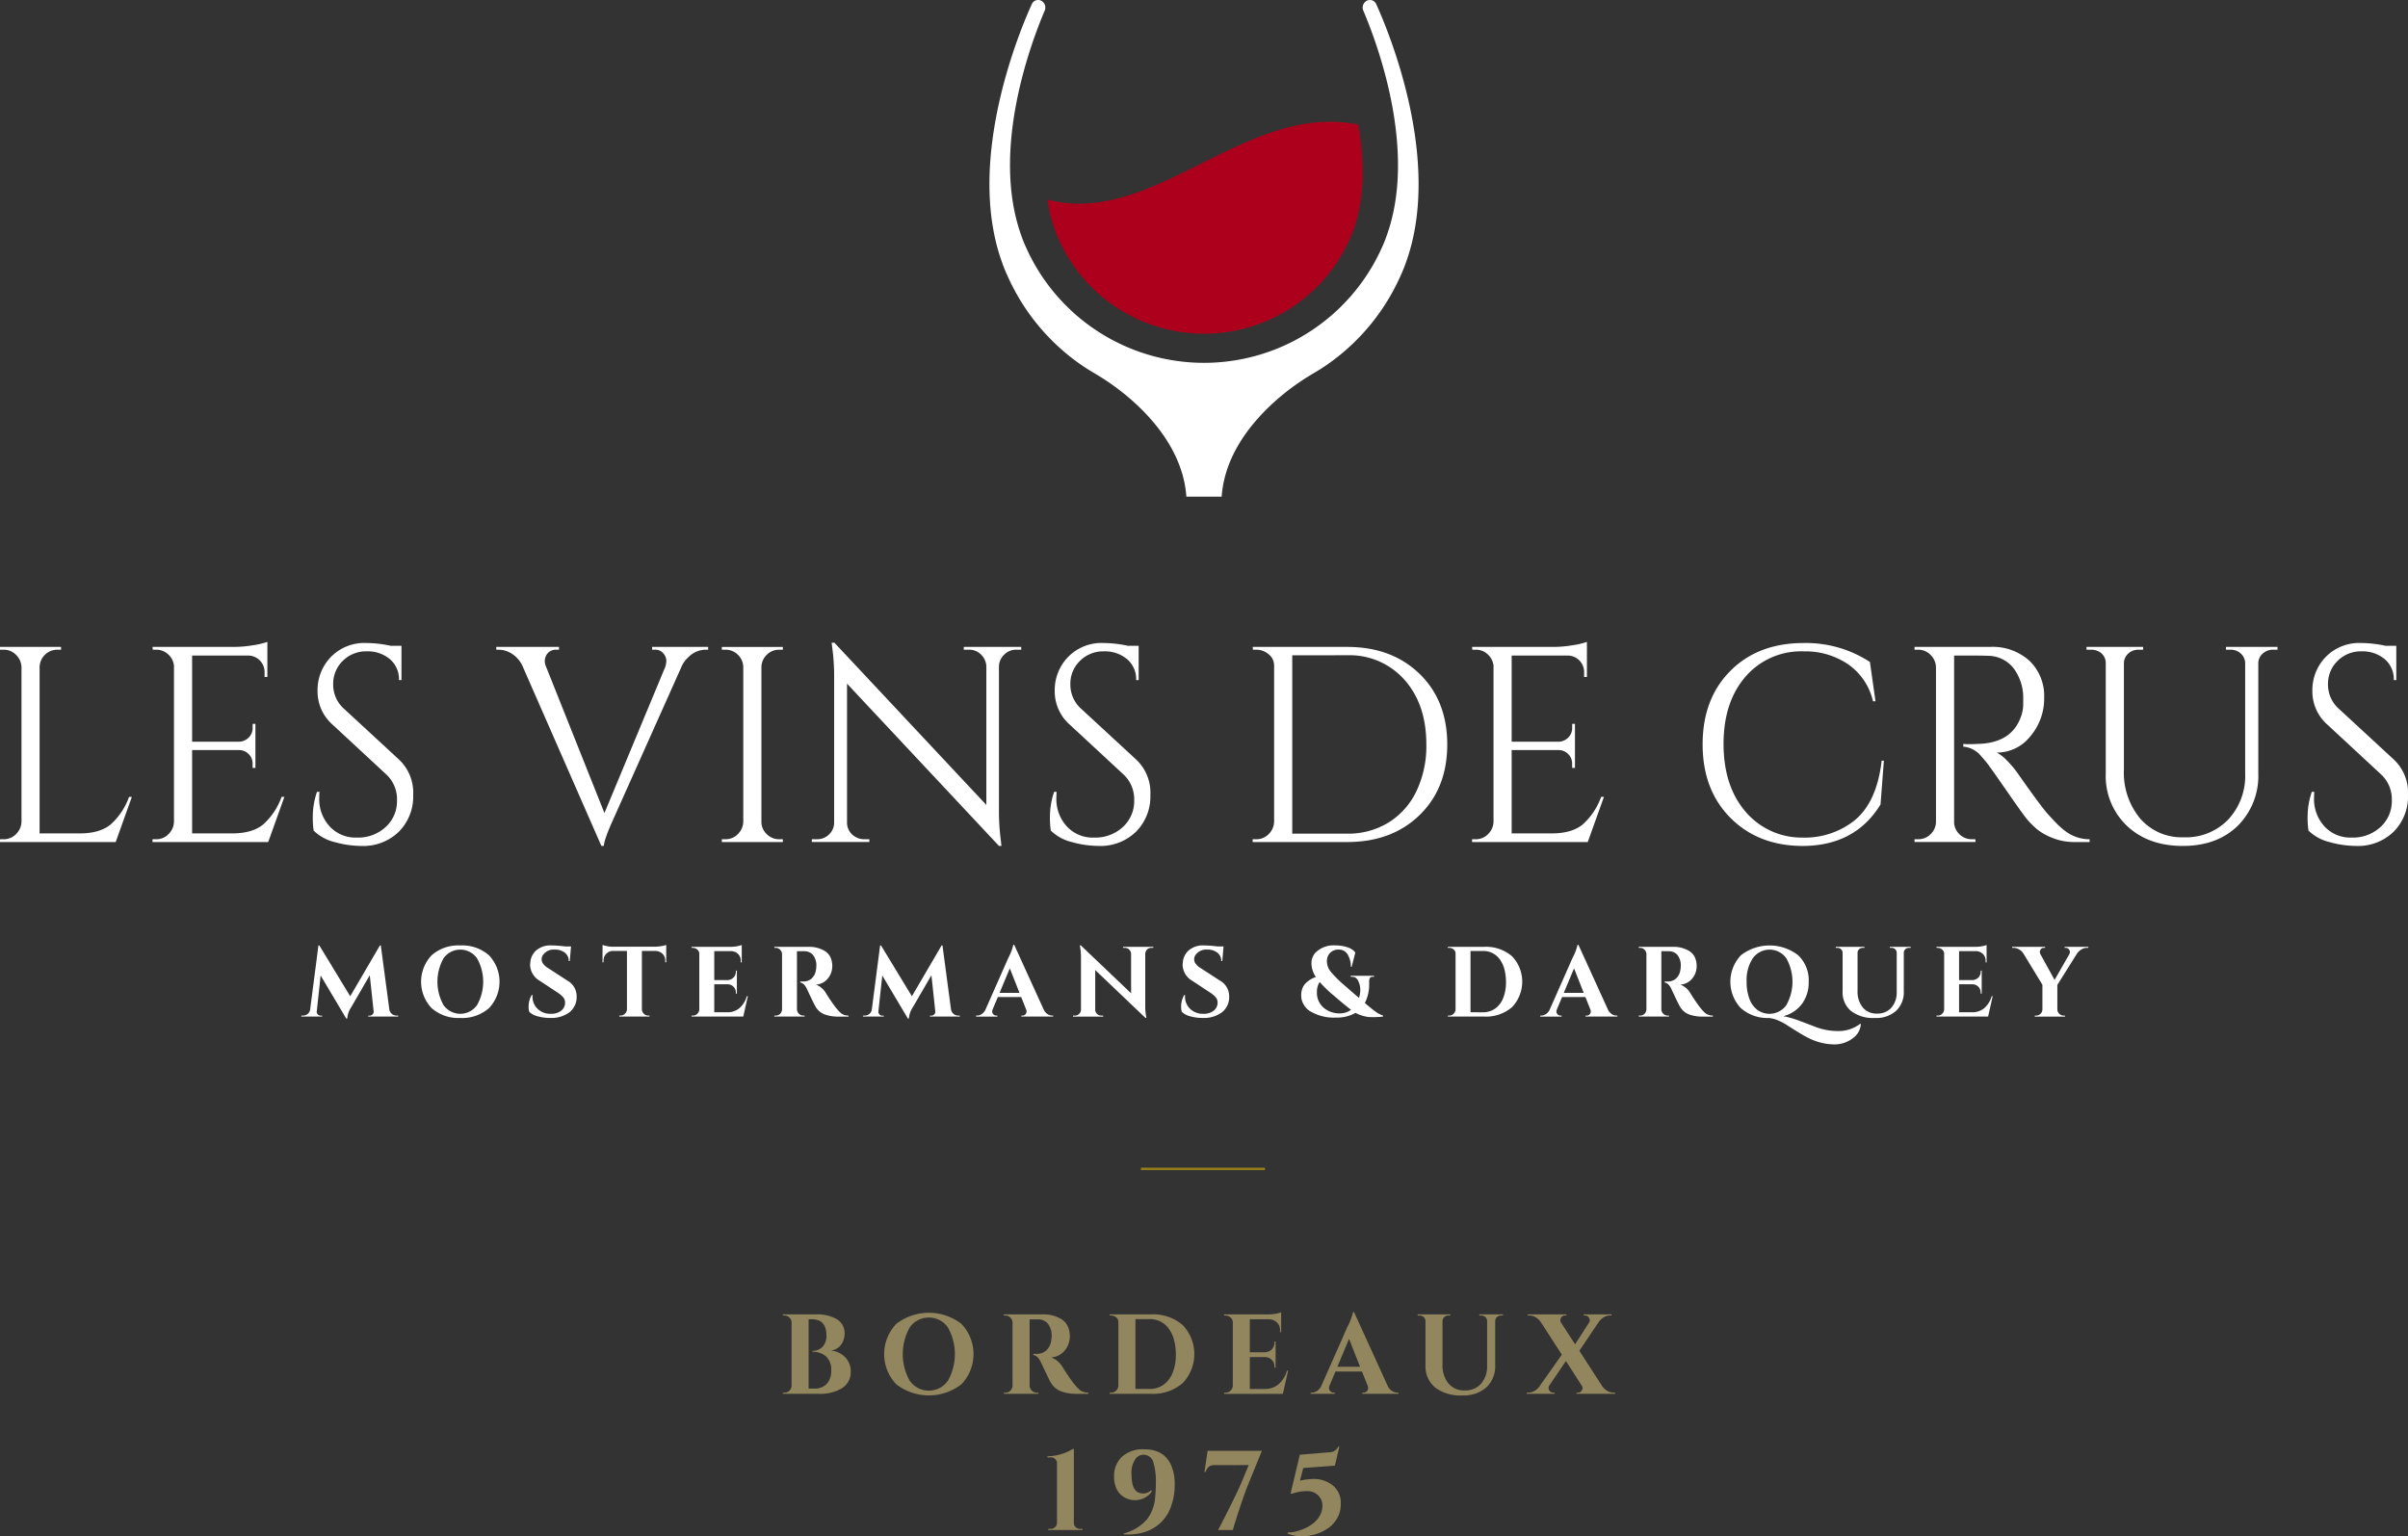 <svg xmlns="http://www.w3.org/2000/svg" width="481.825" height="307.438" viewBox="0 0 481.825 307.438">
  <rect x="0" y="0" width="481.825" height="307.438" fill="#333333" stroke="none"/>
  <g id="Group_28" data-name="Group 28" transform="translate(-45.459 -330.016)">
    <g id="Group_27" data-name="Group 27" transform="translate(45.459 458.48)">
      <path id="Path_46" data-name="Path 46" d="M.726,151.667a3.39,3.39,0,0,0,2.482-1.032A3.591,3.591,0,0,0,4.3,148.153V117.247a3.587,3.587,0,0,0-1.087-2.482,3.386,3.386,0,0,0-2.482-1.033H0v-.557H12.218v.557h-.725a3.55,3.55,0,0,0-3.57,3.515V150.5H15.9q4.127,0,6.3-1.842a13.628,13.628,0,0,0,3.626-5.467h.558l-3.235,9.037H0v-.557Z" transform="translate(0 -112.17)" fill="#fff"/>
      <path id="Path_47" data-name="Path 47" d="M27.4,151.793a3.388,3.388,0,0,0,2.482-1.032,3.6,3.6,0,0,0,1.088-2.483V117.038a3.582,3.582,0,0,0-1.171-2.259,3.427,3.427,0,0,0-2.4-.921h-.669l-.056-.557H43.02a23.356,23.356,0,0,0,3.766-.335,15.389,15.389,0,0,0,2.873-.669v7.029H49.1v-1a3.293,3.293,0,0,0-3.124-3.292H34.6v17.239h9.428a2.792,2.792,0,0,0,1.9-.837,2.648,2.648,0,0,0,.781-1.953v-.78h.557v8.814H46.7v-.837a2.639,2.639,0,0,0-.753-1.9,2.7,2.7,0,0,0-1.869-.836H34.6v16.68h7.978q4.127,0,6.3-1.842a13.6,13.6,0,0,0,3.626-5.467h.558l-3.235,9.038H26.675v-.557Z" transform="translate(3.841 -112.296)" fill="#fff"/>
      <path id="Path_48" data-name="Path 48" d="M54.881,150.035a17.333,17.333,0,0,1-.167-3.013,15,15,0,0,1,.837-4.741h.5c-.038.408-.055.818-.055,1.226a8.077,8.077,0,0,0,2.064,5.663,7.046,7.046,0,0,0,5.467,2.259,8.1,8.1,0,0,0,5.774-2.121,6.992,6.992,0,0,0,2.259-5.326,6.776,6.776,0,0,0-2.175-5.217l-10.712-9.93a8.866,8.866,0,0,1-3.012-6.751,9.539,9.539,0,0,1,2.649-6.777,9.371,9.371,0,0,1,7.169-2.818,23.878,23.878,0,0,1,4.8.557h2.175v6.863h-.5a5.246,5.246,0,0,0-1.813-4.185,6.887,6.887,0,0,0-4.658-1.562,6.525,6.525,0,0,0-4.769,1.9,6.383,6.383,0,0,0-1.925,4.742,6.464,6.464,0,0,0,2.231,4.909l10.991,10.153a9.081,9.081,0,0,1,2.788,7.03,9.989,9.989,0,0,1-2.844,7.335,10.2,10.2,0,0,1-7.588,2.874,19.853,19.853,0,0,1-5.217-.754,9.116,9.116,0,0,1-4.267-2.314" transform="translate(7.878 -112.268)" fill="#fff"/>
      <path id="Path_49" data-name="Path 49" d="M129.2,113.731h-.5a4.883,4.883,0,0,0-3.459,1.505,5.387,5.387,0,0,0-1.395,1.953L110.4,147.259q-2.064,4.518-2.064,5.746h-.5l-15.676-35.76a5.75,5.75,0,0,0-2.148-2.649,5.12,5.12,0,0,0-2.762-.865H86.8v-.558H99.353v.558h-.5a2.174,2.174,0,0,0-2.232,1.562,2.448,2.448,0,0,0-.111.781,3.014,3.014,0,0,0,.278,1.115l11.66,29.233,12.162-29.233a4.165,4.165,0,0,0,.224-1.311,2.339,2.339,0,0,0-.587-1.395,2.088,2.088,0,0,0-1.757-.753h-.5v-.558H129.2Z" transform="translate(12.498 -112.17)" fill="#fff"/>
      <path id="Path_50" data-name="Path 50" d="M126.978,151.667a3.39,3.39,0,0,0,2.482-1.032,3.591,3.591,0,0,0,1.087-2.482V117.191a3.492,3.492,0,0,0-1.087-2.455,3.437,3.437,0,0,0-2.482-1h-.726v-.557H138.47v.557h-.725a3.433,3.433,0,0,0-2.482,1,3.493,3.493,0,0,0-1.088,2.455v30.962a3.341,3.341,0,0,0,1.06,2.482,3.475,3.475,0,0,0,2.51,1.032h.725v.557H126.252v-.557Z" transform="translate(18.179 -112.17)" fill="#fff"/>
      <path id="Path_51" data-name="Path 51" d="M182.895,113.837a3.323,3.323,0,0,0-2.4.977,3.379,3.379,0,0,0-1.059,2.37v28.785a45.944,45.944,0,0,0,.39,6.137l.112,1h-.5l-30.4-32.469v27.783a3.236,3.236,0,0,0,1.73,2.9,3.309,3.309,0,0,0,1.674.447h1.06v.557H142v-.557h1.06a3.32,3.32,0,0,0,2.4-.977,3.241,3.241,0,0,0,1-2.426V119.415a42.588,42.588,0,0,0-.39-6.08l-.111-.892h.557l30.4,32.469V117.24a3.445,3.445,0,0,0-1.06-2.426,3.318,3.318,0,0,0-2.4-.977h-1.06v-.558H183.9v.558Z" transform="translate(20.446 -112.275)" fill="#fff"/>
      <path id="Path_52" data-name="Path 52" d="M183.815,150.035a17.332,17.332,0,0,1-.167-3.013,15,15,0,0,1,.837-4.741h.5c-.038.408-.055.818-.055,1.226A8.077,8.077,0,0,0,187,149.171a7.046,7.046,0,0,0,5.467,2.259,8.1,8.1,0,0,0,5.774-2.121,6.992,6.992,0,0,0,2.259-5.326,6.775,6.775,0,0,0-2.175-5.217l-10.712-9.93a8.865,8.865,0,0,1-3.012-6.751,9.538,9.538,0,0,1,2.649-6.777,9.371,9.371,0,0,1,7.169-2.818,23.878,23.878,0,0,1,4.8.557h2.175v6.863h-.5a5.246,5.246,0,0,0-1.813-4.185,6.887,6.887,0,0,0-4.658-1.562,6.525,6.525,0,0,0-4.769,1.9,6.383,6.383,0,0,0-1.925,4.742,6.463,6.463,0,0,0,2.231,4.909l10.991,10.153a9.081,9.081,0,0,1,2.788,7.03,9.989,9.989,0,0,1-2.844,7.335A10.2,10.2,0,0,1,193.3,153.1a19.853,19.853,0,0,1-5.217-.754,9.116,9.116,0,0,1-4.267-2.314" transform="translate(26.443 -112.268)" fill="#fff"/>
      <path id="Path_53" data-name="Path 53" d="M252.489,118.557q5.549,5.385,5.549,14.142t-5.549,14.142q-5.553,5.383-14.478,5.384H219.1v-.557h.725a3.383,3.383,0,0,0,2.482-1.033,3.589,3.589,0,0,0,1.088-2.482v-31.24a2.846,2.846,0,0,0-1.088-2.259,3.734,3.734,0,0,0-2.482-.921h-.669l-.056-.558H238.01q8.927,0,14.478,5.384m-25.467-3.71v35.7H238.01a15.4,15.4,0,0,0,8.286-2.231,14.916,14.916,0,0,0,5.578-6.277,21,21,0,0,0,1.98-9.344q0-8.034-4.379-12.942a14.636,14.636,0,0,0-11.465-4.91Z" transform="translate(31.547 -112.17)" fill="#fff"/>
      <path id="Path_54" data-name="Path 54" d="M258.2,151.793a3.386,3.386,0,0,0,2.482-1.032,3.592,3.592,0,0,0,1.088-2.483V117.038a3.58,3.58,0,0,0-1.17-2.259,3.432,3.432,0,0,0-2.4-.921h-.669l-.056-.557h16.345a23.346,23.346,0,0,0,3.766-.335,15.406,15.406,0,0,0,2.874-.669v7.029H279.9v-1a3.293,3.293,0,0,0-3.124-3.292H265.4v17.239h9.428a2.789,2.789,0,0,0,1.9-.837,2.644,2.644,0,0,0,.781-1.953v-.78h.557v8.814H277.5v-.837a2.639,2.639,0,0,0-.753-1.9,2.7,2.7,0,0,0-1.869-.836H265.4v16.68h7.978q4.127,0,6.3-1.842a13.6,13.6,0,0,0,3.626-5.467h.559l-3.236,9.038H257.477v-.557Z" transform="translate(37.073 -112.296)" fill="#fff"/>
      <path id="Path_55" data-name="Path 55" d="M303.358,147.47q-5.551-5.579-5.552-14.7t5.552-14.7q5.55-5.577,14.7-5.578a23.441,23.441,0,0,1,13.22,3.793l1.117,7.866h-.5a12.382,12.382,0,0,0-4.965-7.392,15.171,15.171,0,0,0-8.869-2.593,14.665,14.665,0,0,0-11.688,5.076q-4.381,5.078-4.379,13.445t4.323,13.473a14.708,14.708,0,0,0,11.409,5.271,15.994,15.994,0,0,0,10.432-3.4q4.52-3.681,5.467-11.993h.446l-.669,8.758q-5.078,8.312-15.676,8.312-8.815-.055-14.365-5.634" transform="translate(42.88 -112.268)" fill="#fff"/>
      <path id="Path_56" data-name="Path 56" d="M346.359,114.9h-3.57v33.249a3.38,3.38,0,0,0,1.032,2.482,3.448,3.448,0,0,0,2.538,1.033h.669l.056.557H334.867v-.557h.725a3.433,3.433,0,0,0,2.482-1,3.49,3.49,0,0,0,1.088-2.455V117.246a3.592,3.592,0,0,0-1.088-2.482,3.386,3.386,0,0,0-2.482-1.032h-.725v-.558H349.93a10.974,10.974,0,0,1,7.978,2.818,9.742,9.742,0,0,1,2.9,7.308,11.615,11.615,0,0,1-2.762,7.754,8.5,8.5,0,0,1-6.722,3.265,7.619,7.619,0,0,1,1.98,1.534,20.053,20.053,0,0,1,2.036,2.37q4.8,6.862,6.249,8.451t2.064,2.177a16.619,16.619,0,0,0,1.338,1.144,7.656,7.656,0,0,0,1.452.892,7.85,7.85,0,0,0,3.458.781v.557h-3.069a11.41,11.41,0,0,1-4.463-.865,11.251,11.251,0,0,1-3.1-1.785,20.017,20.017,0,0,1-1.785-1.786q-.753-.865-4.156-5.774t-3.962-5.607q-.558-.7-1.171-1.367a5.038,5.038,0,0,0-3.57-1.9v-.557a9.951,9.951,0,0,0,1.171.056q.726,0,1.785-.056,6.919-.168,8.7-5.8a7.3,7.3,0,0,0,.335-2.091v-1.256a9.819,9.819,0,0,0-1.953-6.025,6.521,6.521,0,0,0-4.965-2.454q-1.339-.055-3.347-.056" transform="translate(48.216 -112.17)" fill="#fff"/>
      <path id="Path_57" data-name="Path 57" d="M403.17,113.731h-.892a3,3,0,0,0-2.037.753,2.559,2.559,0,0,0-.92,1.869v22.092a14.048,14.048,0,0,1-4.129,10.544q-4.129,4.017-10.989,4.017t-11.131-3.989A13.721,13.721,0,0,1,368.8,138.5V116.52a2.6,2.6,0,0,0-1.451-2.455,3.332,3.332,0,0,0-1.505-.334h-.892v-.558H376.28v.558h-.892a2.971,2.971,0,0,0-2.065.753,2.656,2.656,0,0,0-.892,1.925v21.31a14.389,14.389,0,0,0,3.263,9.818,11.01,11.01,0,0,0,8.731,3.739,11.738,11.738,0,0,0,8.87-3.543,12.843,12.843,0,0,0,3.4-9.288V116.409a2.656,2.656,0,0,0-.892-1.925,2.974,2.974,0,0,0-2.064-.753h-.892v-.558h10.32Z" transform="translate(52.549 -112.17)" fill="#fff"/>
      <path id="Path_58" data-name="Path 58" d="M403.793,150.035a17.334,17.334,0,0,1-.167-3.013,15.033,15.033,0,0,1,.836-4.741h.5c-.038.408-.055.818-.055,1.226a8.076,8.076,0,0,0,2.063,5.663,7.05,7.05,0,0,0,5.468,2.259,8.092,8.092,0,0,0,5.773-2.121,6.989,6.989,0,0,0,2.26-5.326,6.773,6.773,0,0,0-2.176-5.217l-10.711-9.93a8.866,8.866,0,0,1-3.012-6.751,9.539,9.539,0,0,1,2.649-6.777,9.369,9.369,0,0,1,7.169-2.818,23.868,23.868,0,0,1,4.8.557h2.176v6.863h-.5a5.243,5.243,0,0,0-1.813-4.185,6.882,6.882,0,0,0-4.657-1.562,6.529,6.529,0,0,0-4.77,1.9A6.387,6.387,0,0,0,407.7,120.8a6.464,6.464,0,0,0,2.231,4.909l10.99,10.153a9.079,9.079,0,0,1,2.789,7.03,9.985,9.985,0,0,1-2.845,7.335,10.2,10.2,0,0,1-7.587,2.874,19.853,19.853,0,0,1-5.217-.754,9.11,9.11,0,0,1-4.267-2.314" transform="translate(58.117 -112.268)" fill="#fff"/>
    </g>
    <g id="Group_25" data-name="Group 25" transform="translate(105.746 519.11)">
      <path id="Path_59" data-name="Path 59" d="M71.761,179.438h.318v.2H66.1v-.18h.3a.82.82,0,0,0,.578-.28.691.691,0,0,0,.2-.577l-.778-7.239-3.749,6.461a4.617,4.617,0,0,0-.757,2.212h-.2l-5.124-8.614-.778,7.18a.719.719,0,0,0,.2.587.746.746,0,0,0,.578.27h.3v.18H52.7v-.2h.318a1.468,1.468,0,0,0,.968-.34,1.393,1.393,0,0,0,.488-.917L56.129,165.4h.178l6.182,10.169L68.431,165.4h.18l1.7,12.781a1.465,1.465,0,0,0,.508.917,1.437,1.437,0,0,0,.947.34" transform="translate(-52.699 -165.28)" fill="#fff"/>
      <path id="Path_60" data-name="Path 60" d="M75.773,167.353A8.12,8.12,0,0,1,81.5,165.4a8.123,8.123,0,0,1,5.722,1.954,7.687,7.687,0,0,1,0,10.608,8.123,8.123,0,0,1-5.722,1.954,8.12,8.12,0,0,1-5.723-1.954,7.684,7.684,0,0,1,0-10.608m2.373,10a4.106,4.106,0,0,0,6.69,0,9.533,9.533,0,0,0,0-9.391,4.105,4.105,0,0,0-6.69,0,9.6,9.6,0,0,0,0,9.391" transform="translate(-49.682 -165.28)" fill="#fff"/>
      <path id="Path_61" data-name="Path 61" d="M92.457,177.782a4.638,4.638,0,0,1,.618-2.453h.18a2.722,2.722,0,0,0-.019.319,3.355,3.355,0,0,0,.986,2.4,3.568,3.568,0,0,0,2.7,1.027,3.112,3.112,0,0,0,2.084-.638,2.034,2.034,0,0,0,.747-1.615,1.614,1.614,0,0,0-.368-1.036,5.326,5.326,0,0,0-1.227-1.017l-3.469-2.294a3.772,3.772,0,0,1-1.934-3.189,1.959,1.959,0,0,1,.04-.4,3.558,3.558,0,0,1,1.226-2.533,4.369,4.369,0,0,1,2.961-.958,22.6,22.6,0,0,1,2.712.2h1.256l-.26,2.93h-.2a2.046,2.046,0,0,0-.768-1.665,3.131,3.131,0,0,0-2.044-.628,2.6,2.6,0,0,0-2.253.958,1.487,1.487,0,0,0-.359.917,1.577,1.577,0,0,0,.178.778A3.511,3.511,0,0,0,96.464,170l3.808,2.472a3.546,3.546,0,0,1,1.795,3.072,3.867,3.867,0,0,1-1.445,3.24,6.074,6.074,0,0,1-3.839,1.127,8.981,8.981,0,0,1-2.5-.329A3.735,3.735,0,0,1,92.6,178.7a2.65,2.65,0,0,1-.14-.917" transform="translate(-46.974 -165.28)" fill="#fff"/>
      <path id="Path_62" data-name="Path 62" d="M113.265,166.509v11.7a1.25,1.25,0,0,0,.389.877,1.228,1.228,0,0,0,.888.36h.239l.021.2H108.74v-.2H109a1.2,1.2,0,0,0,.866-.36,1.312,1.312,0,0,0,.41-.857V166.509h-2.693a1.915,1.915,0,0,0-1.993,2.033v.24h-.2v-3.47a6.612,6.612,0,0,0,2.353.359h8.035a8.309,8.309,0,0,0,1.346-.12,4.957,4.957,0,0,0,1.007-.239v3.47h-.2v-.24a1.841,1.841,0,0,0-.937-1.754,2.193,2.193,0,0,0-1.057-.279Z" transform="translate(-45.112 -165.293)" fill="#fff"/>
      <path id="Path_63" data-name="Path 63" d="M121.231,179.448a1.205,1.205,0,0,0,.888-.37,1.284,1.284,0,0,0,.389-.888V167.084a1.111,1.111,0,0,0-.3-.757,1.45,1.45,0,0,0-.977-.438h-.26v-.2h7.637a7.259,7.259,0,0,0,1.615-.15,6.723,6.723,0,0,0,.778-.209v3.489l-.2-.021v-.219a1.85,1.85,0,0,0-.918-1.755,2.137,2.137,0,0,0-1.036-.278H125.5v5.8h2.632a1.7,1.7,0,0,0,1.217-.508,1.66,1.66,0,0,0,.478-1.206v-.18h.2v4.606h-.2v-.16a1.652,1.652,0,0,0-1.655-1.715H125.5v5.6h2.613a3.64,3.64,0,0,0,2.442-.839,4.941,4.941,0,0,0,1.465-2.373h.2l-.916,4.068h-10.33v-.2Z" transform="translate(-42.869 -165.29)" fill="#fff"/>
      <path id="Path_64" data-name="Path 64" d="M140.882,166.52h-.917v11.625a1.284,1.284,0,0,0,.389.888,1.211,1.211,0,0,0,.887.37h.26v.2h-6.062v-.2h.26a1.213,1.213,0,0,0,1.1-.619,1.4,1.4,0,0,0,.18-.618V167.1a1.287,1.287,0,0,0-.389-.888,1.215,1.215,0,0,0-.888-.368h-.26v-.2h6.84a6.044,6.044,0,0,1,3.271.839,3,3,0,0,1,1.076,1.166,4.154,4.154,0,0,1,.4,1.954,3.83,3.83,0,0,1-.836,2.323,3.3,3.3,0,0,1-2.433,1.277,3.943,3.943,0,0,1,2.034,1.754q2.154,3.451,3.191,4.108a2.566,2.566,0,0,0,1.3.34v.2H148.32a7.8,7.8,0,0,1-2.883-.46,3.565,3.565,0,0,1-1.8-1.614q-.377-.659-1.654-3.409-.559-1.217-1.357-1.336v-.2h.618a2.489,2.489,0,0,0,1.586-.539,2.817,2.817,0,0,0,.928-1.754,3.7,3.7,0,0,0,.08-.658,3.478,3.478,0,0,0-.658-2.364,2.248,2.248,0,0,0-1.7-.748Z" transform="translate(-40.786 -165.245)" fill="#fff"/>
      <path id="Path_65" data-name="Path 65" d="M170,179.438h.318v.2h-5.981v-.18h.3a.82.82,0,0,0,.578-.28.691.691,0,0,0,.2-.577l-.778-7.239-3.749,6.461a4.616,4.616,0,0,0-.757,2.212h-.2l-5.124-8.614-.778,7.18a.719.719,0,0,0,.2.587.746.746,0,0,0,.578.27h.3v.18h-4.166v-.2h.318a1.467,1.467,0,0,0,.968-.34,1.393,1.393,0,0,0,.489-.917l1.655-12.781h.178l6.182,10.169,5.942-10.169h.18l1.7,12.781a1.464,1.464,0,0,0,.508.917,1.437,1.437,0,0,0,.947.34" transform="translate(-38.554 -165.28)" fill="#fff"/>
      <path id="Path_66" data-name="Path 66" d="M185.971,179.453h.18v.2h-6.362v-.2h.181a.77.77,0,0,0,.648-.27.845.845,0,0,0,.209-.509,1.241,1.241,0,0,0-.1-.478l-.977-2.453h-4.666l-1.036,2.453a1.344,1.344,0,0,0-.1.488.813.813,0,0,0,.219.5.8.8,0,0,0,.659.27h.159v.2h-4.267v-.2h.18a1.75,1.75,0,0,0,.917-.28,2.125,2.125,0,0,0,.757-.837l4.606-10.429a10.579,10.579,0,0,0,1-2.612h.18l5.921,13a2.181,2.181,0,0,0,.758.868,1.741,1.741,0,0,0,.937.289m-10.548-4.547h3.987L177.477,170Z" transform="translate(-35.706 -165.295)" fill="#fff"/>
      <path id="Path_67" data-name="Path 67" d="M203.369,165.881a1.161,1.161,0,0,0-1.057.6,1.274,1.274,0,0,0-.178.6v10.289a12.035,12.035,0,0,0,.178,2.254l.061.3h-.18l-10.069-9.591v7.916a1.136,1.136,0,0,0,.358.847,1.19,1.19,0,0,0,.858.35h.379v.2h-6.041v-.2h.359a1.213,1.213,0,0,0,.876-.35,1.162,1.162,0,0,0,.36-.867v-10.35a11.266,11.266,0,0,0-.18-2.193l-.041-.3h.181l10.068,9.591V167.1a1.227,1.227,0,0,0-.379-.866,1.188,1.188,0,0,0-.857-.349h-.359v-.2h6.043v.2Z" transform="translate(-33.264 -165.283)" fill="#fff"/>
      <path id="Path_68" data-name="Path 68" d="M206.588,177.782a4.649,4.649,0,0,1,.618-2.453h.18a2.719,2.719,0,0,0-.019.319,3.356,3.356,0,0,0,.987,2.4,3.567,3.567,0,0,0,2.7,1.027,3.112,3.112,0,0,0,2.084-.638,2.031,2.031,0,0,0,.748-1.615,1.609,1.609,0,0,0-.37-1.036,5.343,5.343,0,0,0-1.226-1.017l-3.47-2.294a3.773,3.773,0,0,1-1.933-3.189,1.953,1.953,0,0,1,.04-.4,3.561,3.561,0,0,1,1.225-2.533,4.372,4.372,0,0,1,2.962-.958,22.605,22.605,0,0,1,2.711.2h1.257l-.26,2.93h-.2a2.045,2.045,0,0,0-.766-1.665,3.132,3.132,0,0,0-2.045-.628,2.6,2.6,0,0,0-2.251.958,1.482,1.482,0,0,0-.36.917,1.576,1.576,0,0,0,.18.778A3.489,3.489,0,0,0,210.6,170l3.808,2.472a3.545,3.545,0,0,1,1.794,3.072,3.864,3.864,0,0,1-1.445,3.24,6.074,6.074,0,0,1-3.839,1.127,8.987,8.987,0,0,1-2.5-.329,3.742,3.742,0,0,1-1.685-.887,2.678,2.678,0,0,1-.14-.917" transform="translate(-30.541 -165.28)" fill="#fff"/>
      <path id="Path_69" data-name="Path 69" d="M243.96,179.637a17.3,17.3,0,0,1-2.971.079,7.843,7.843,0,0,1-2.533-.817,7.46,7.46,0,0,1-3.908.936,9.171,9.171,0,0,1-5.4-1.415,3.9,3.9,0,0,1-1.117-1.3,3.421,3.421,0,0,1-.439-1.675,3.94,3.94,0,0,1,.26-1.506,2.869,2.869,0,0,1,.717-1.047,5.222,5.222,0,0,1,1.955-1.176,4.945,4.945,0,0,1-.879-2.653,3.188,3.188,0,0,1,.7-2.113,5.146,5.146,0,0,1,4.127-1.556,7.338,7.338,0,0,1,2.353.37,3.161,3.161,0,0,1,1.595,1.047l-.718,2.852h-.18a4.641,4.641,0,0,0-.637-2.454,1.966,1.966,0,0,0-1.755-.976,2.323,2.323,0,0,0-1.765.658,2.381,2.381,0,0,0-.627,1.715,3.333,3.333,0,0,0,.766,2.053,24.265,24.265,0,0,0,2.971,2.922q2.2,1.924,2.683,2.322a5.668,5.668,0,0,0,.259-1.675,3.917,3.917,0,0,0-.408-1.694,1.285,1.285,0,0,0-1.186-.858H237.5v-.2h4.665v.2h-.3a.557.557,0,0,0-.539.26,1.694,1.694,0,0,0-.138.778v.339a8.072,8.072,0,0,1-.858,3.869q1.275,1.095,2.093,1.694a4.864,4.864,0,0,0,1.535.8ZM235.287,179a3.729,3.729,0,0,0,2.273-.718q-1.635-1.275-3.538-2.921a25.877,25.877,0,0,1-2.742-2.641,3.534,3.534,0,0,0-.539,1.954,3.9,3.9,0,0,0,1.367,3.209A4.864,4.864,0,0,0,235.287,179" transform="translate(-27.517 -165.28)" fill="#fff"/>
      <path id="Path_70" data-name="Path 70" d="M266.069,167.518a7.367,7.367,0,0,1,0,10.208,7.961,7.961,0,0,1-5.581,1.875h-7.239v-.2h.26a1.2,1.2,0,0,0,.886-.37,1.284,1.284,0,0,0,.389-.887V166.979a1.016,1.016,0,0,0-.389-.808,1.33,1.33,0,0,0-.886-.328h-.26v-.2h7.239a7.967,7.967,0,0,1,5.581,1.875m-5.841,11.226A4.2,4.2,0,0,0,262.71,178a4.634,4.634,0,0,0,1.605-2.123,8.041,8.041,0,0,0,.558-3.021,10.191,10.191,0,0,0-.329-2.781,5.921,5.921,0,0,0-.927-1.944,4,4,0,0,0-3.39-1.655h-2.454v12.264Z" transform="translate(-23.823 -165.245)" fill="#fff"/>
      <path id="Path_71" data-name="Path 71" d="M284.66,179.453h.18v.2h-6.362v-.2h.181a.771.771,0,0,0,.647-.27.846.846,0,0,0,.209-.509,1.262,1.262,0,0,0-.1-.478l-.978-2.453h-4.665l-1.036,2.453a1.342,1.342,0,0,0-.1.488.812.812,0,0,0,.218.5.8.8,0,0,0,.659.27h.159v.2h-4.267v-.2h.18a1.751,1.751,0,0,0,.917-.28,2.134,2.134,0,0,0,.757-.837l4.606-10.429a10.512,10.512,0,0,0,1-2.612h.181l5.921,13a2.179,2.179,0,0,0,.757.868,1.748,1.748,0,0,0,.938.289m-10.549-4.547H278.1L276.166,170Z" transform="translate(-21.496 -165.295)" fill="#fff"/>
      <path id="Path_72" data-name="Path 72" d="M292.07,166.52h-.917v11.625a1.275,1.275,0,0,0,.389.888,1.211,1.211,0,0,0,.887.37h.26v.2h-6.062v-.2h.26a1.213,1.213,0,0,0,1.1-.619,1.4,1.4,0,0,0,.18-.618V167.1a1.283,1.283,0,0,0-.39-.888,1.212,1.212,0,0,0-.887-.368h-.26v-.2h6.84a6.038,6.038,0,0,1,3.27.839,3,3,0,0,1,1.078,1.166,4.154,4.154,0,0,1,.4,1.954,3.825,3.825,0,0,1-.837,2.323,3.29,3.29,0,0,1-2.432,1.277,3.943,3.943,0,0,1,2.034,1.754q2.154,3.451,3.189,4.108a2.569,2.569,0,0,0,1.3.34v.2h-1.954a7.8,7.8,0,0,1-2.882-.46,3.565,3.565,0,0,1-1.8-1.614q-.377-.659-1.655-3.409-.558-1.217-1.356-1.336v-.2h.618a2.49,2.49,0,0,0,1.586-.539,2.816,2.816,0,0,0,.928-1.754,3.783,3.783,0,0,0,.079-.658,3.471,3.471,0,0,0-.658-2.364,2.244,2.244,0,0,0-1.7-.748Z" transform="translate(-19.017 -165.245)" fill="#fff"/>
      <path id="Path_73" data-name="Path 73" d="M324.037,182.528a7.074,7.074,0,0,0,4.606-1.456l.12.08a3.735,3.735,0,0,1-1.516,2.752,6.074,6.074,0,0,1-3.958,1.3,11.8,11.8,0,0,1-5.114-1.336q-1.237-.618-4.089-2.453a11.07,11.07,0,0,0-1.813-.977,6.226,6.226,0,0,0-1.9-.518,8.072,8.072,0,0,1-5.633-1.985,7.7,7.7,0,0,1,.041-10.578,9.343,9.343,0,0,1,11.435,0,6.877,6.877,0,0,1,2.113,5.3,7.211,7.211,0,0,1-1.345,4.436,6.726,6.726,0,0,1-3.719,2.463,19.356,19.356,0,0,1,2.98.837q1.387.518,3.161,1.2a12.678,12.678,0,0,0,4.626.937m-18.125-9.87a9.5,9.5,0,0,0,.558,3.409,4.888,4.888,0,0,0,1.6,2.234,4.146,4.146,0,0,0,5.782-.948,9.53,9.53,0,0,0,0-9.39,4.114,4.114,0,0,0-6.7,0,7.91,7.91,0,0,0-1.237,4.695" transform="translate(-16.708 -165.28)" fill="#fff"/>
      <path id="Path_74" data-name="Path 74" d="M336.079,165.843h-.339a1.038,1.038,0,0,0-.718.269.928.928,0,0,0-.318.667v7.777a5.064,5.064,0,0,1-1.536,3.89,5.912,5.912,0,0,1-4.208,1.436,7.32,7.32,0,0,1-4.824-1.406,4.813,4.813,0,0,1-1.675-3.9V166.84a.971.971,0,0,0-.539-.877,1.143,1.143,0,0,0-.518-.119h-.319v-.2h5.743v.2h-.319a1.061,1.061,0,0,0-.738.269.947.947,0,0,0-.319.688v7.617a5.052,5.052,0,0,0,1.036,3.351A3.523,3.523,0,0,0,329.339,179a3.679,3.679,0,0,0,2.873-1.168,4.605,4.605,0,0,0,1.077-3.16V166.8a.959.959,0,0,0-.538-.837,1.142,1.142,0,0,0-.518-.119h-.32v-.2h4.168Z" transform="translate(-14.055 -165.245)" fill="#fff"/>
      <path id="Path_75" data-name="Path 75" d="M338.967,179.448a1.2,1.2,0,0,0,.887-.37,1.28,1.28,0,0,0,.389-.888V167.084a1.11,1.11,0,0,0-.3-.757,1.452,1.452,0,0,0-.977-.438h-.26v-.2h7.637a7.255,7.255,0,0,0,1.614-.15,6.716,6.716,0,0,0,.778-.209v3.489l-.2-.021v-.219a1.85,1.85,0,0,0-.917-1.755,2.133,2.133,0,0,0-1.036-.278h-3.351v5.8h2.632a1.7,1.7,0,0,0,1.217-.508,1.656,1.656,0,0,0,.478-1.206v-.18h.2v4.606h-.2v-.16a1.652,1.652,0,0,0-1.655-1.715h-2.672v5.6h2.613a3.64,3.64,0,0,0,2.442-.839,4.951,4.951,0,0,0,1.467-2.373h.2l-.917,4.068H338.707v-.2Z" transform="translate(-11.518 -165.29)" fill="#fff"/>
      <path id="Path_76" data-name="Path 76" d="M367.191,165.843h-.28a2.1,2.1,0,0,0-1.136.339,2.789,2.789,0,0,0-.858.818l-3.928,6.26v4.886a1.194,1.194,0,0,0,.379.887,1.242,1.242,0,0,0,.9.371h.239l.021.2h-6.062v-.2h.261a1.229,1.229,0,0,0,.887-.36,1.249,1.249,0,0,0,.388-.877V173.24l-3.808-6.261a2.468,2.468,0,0,0-.847-.808,2.179,2.179,0,0,0-1.127-.328h-.279v-.2h6.6v.2h-.261a.752.752,0,0,0-.678.4.9.9,0,0,0-.119.428.878.878,0,0,0,.1.408l2.85,5.185,2.97-5.185a.892.892,0,0,0,.1-.408.712.712,0,0,0-.141-.41.747.747,0,0,0-.677-.418h-.239v-.2h4.746Z" transform="translate(-9.613 -165.245)" fill="#fff"/>
    </g>
    <g id="Group_21" data-name="Group 21" transform="translate(202.108 592.611)">
      <path id="Path_77" data-name="Path 77" d="M178.7,241.938h-7.181v-.229h.3a1.378,1.378,0,0,0,1.249-.7,1.556,1.556,0,0,0,.2-.7V227.671a1.417,1.417,0,0,0-.442-1,1.4,1.4,0,0,0-1.012-.408h-.3v-.229h6.59a7.961,7.961,0,0,1,4.19.955,3.253,3.253,0,0,1,1.58,2.93,3.819,3.819,0,0,1-.432,1.75,2.946,2.946,0,0,1-2.363,1.611,4.489,4.489,0,0,1,2.884,1.308,3.966,3.966,0,0,1,1.136,2.919,3.714,3.714,0,0,1-1.716,3.283,8.358,8.358,0,0,1-4.689,1.147m1.543-11.721q-.023-3.2-2.908-3.2h-.658v13.88h1.09a3.417,3.417,0,0,0,2.5-.909,3.706,3.706,0,0,0,.929-2.771,3.489,3.489,0,0,0-1.042-2.773,3.981,3.981,0,0,0-2.7-.907v-.2a2.738,2.738,0,0,0,1.975-.763,3.183,3.183,0,0,0,.817-2.35" transform="translate(-171.523 -225.583)" fill="#92865e"/>
      <path id="Path_78" data-name="Path 78" d="M183.241,228.114a10.668,10.668,0,0,1,13.038,0,8.758,8.758,0,0,1,0,12.088,10.66,10.66,0,0,1-13.038,0,8.752,8.752,0,0,1,0-12.088m2.7,11.394a4.678,4.678,0,0,0,7.621,0,10.865,10.865,0,0,0,0-10.7,4.675,4.675,0,0,0-7.621,0,10.924,10.924,0,0,0,0,10.7" transform="translate(-160.554 -225.755)" fill="#92865e"/>
      <path id="Path_79" data-name="Path 79" d="M198.006,227.037h-1.044V240.28a1.451,1.451,0,0,0,.442,1.011,1.37,1.37,0,0,0,1.009.418h.3v.229H191.8v-.229h.3a1.378,1.378,0,0,0,1.249-.7,1.557,1.557,0,0,0,.2-.7V227.695a1.459,1.459,0,0,0-.442-1.011,1.383,1.383,0,0,0-1.012-.419h-.3v-.229H199.6a6.874,6.874,0,0,1,3.726.955,3.4,3.4,0,0,1,1.227,1.33,4.713,4.713,0,0,1,.453,2.223,4.356,4.356,0,0,1-.955,2.649,3.743,3.743,0,0,1-2.771,1.454,4.49,4.49,0,0,1,2.317,2q2.452,3.927,3.634,4.68a2.908,2.908,0,0,0,1.478.384v.229h-2.226a8.934,8.934,0,0,1-3.283-.521,4.08,4.08,0,0,1-2.058-1.842q-.428-.752-1.883-3.885c-.425-.922-.94-1.432-1.546-1.524v-.225h.7a2.858,2.858,0,0,0,1.807-.613,3.217,3.217,0,0,0,1.055-2,4.223,4.223,0,0,0,.091-.75,3.947,3.947,0,0,0-.75-2.69,2.551,2.551,0,0,0-1.931-.852Z" transform="translate(-147.595 -225.583)" fill="#92865e"/>
      <path id="Path_80" data-name="Path 80" d="M216.124,228.171a8.4,8.4,0,0,1,0,11.632,9.081,9.081,0,0,1-6.361,2.134h-8.247v-.227h.294a1.376,1.376,0,0,0,1.011-.421,1.458,1.458,0,0,0,.443-1.009V227.559a1.154,1.154,0,0,0-.443-.92,1.509,1.509,0,0,0-1.011-.375h-.294v-.229h8.247a9.083,9.083,0,0,1,6.361,2.136m-6.658,12.79a4.771,4.771,0,0,0,2.83-.841,5.3,5.3,0,0,0,1.829-2.417,9.157,9.157,0,0,0,.637-3.442,11.677,11.677,0,0,0-.375-3.17,6.789,6.789,0,0,0-1.057-2.215,4.562,4.562,0,0,0-3.863-1.886h-2.792v13.971Z" transform="translate(-136.134 -225.584)" fill="#92865e"/>
      <path id="Path_81" data-name="Path 81" d="M212.316,241.931a1.374,1.374,0,0,0,1.011-.418,1.483,1.483,0,0,0,.443-1.012V227.847a1.268,1.268,0,0,0-.34-.861,1.647,1.647,0,0,0-1.114-.5h-.3v-.227h8.7a8.259,8.259,0,0,0,1.84-.172,7.057,7.057,0,0,0,.885-.238v3.974l-.224-.02v-.253a2.107,2.107,0,0,0-1.049-2,2.436,2.436,0,0,0-1.179-.316h-3.817v6.61h3a1.927,1.927,0,0,0,1.384-.58,1.868,1.868,0,0,0,.545-1.371v-.2h.231v5.247H222.1v-.183a1.878,1.878,0,0,0-1.881-1.953h-3.048v6.383h2.98a4.146,4.146,0,0,0,2.779-.953,5.626,5.626,0,0,0,1.67-2.7h.229l-1.046,4.632H212.02v-.227Z" transform="translate(-123.74 -225.804)" fill="#92865e"/>
      <path id="Path_82" data-name="Path 82" d="M237.339,241.955h.2v.227H230.3v-.227h.2a.877.877,0,0,0,.739-.307.954.954,0,0,0,.238-.578,1.4,1.4,0,0,0-.113-.545l-1.112-2.8h-5.317l-1.181,2.8a1.55,1.55,0,0,0-.113.556.929.929,0,0,0,.251.567.908.908,0,0,0,.75.307h.181v.227h-4.861v-.227h.2a1.979,1.979,0,0,0,1.044-.318,2.424,2.424,0,0,0,.863-.953L227.32,228.8a11.977,11.977,0,0,0,1.136-2.976h.2l6.747,14.808a2.46,2.46,0,0,0,.863.992,2,2,0,0,0,1.068.327m-12.018-5.179h4.545l-2.206-5.587Z" transform="translate(-114.37 -225.828)" fill="#92865e"/>
      <path id="Path_83" data-name="Path 83" d="M246.871,226.263h-.386a1.181,1.181,0,0,0-.818.307,1.056,1.056,0,0,0-.364.759v8.861a5.771,5.771,0,0,1-1.748,4.43,6.747,6.747,0,0,1-4.794,1.635,8.339,8.339,0,0,1-5.5-1.6,5.489,5.489,0,0,1-1.907-4.443V227.4a1.108,1.108,0,0,0-.613-1,1.33,1.33,0,0,0-.593-.135h-.362v-.227h6.542v.227h-.364a1.217,1.217,0,0,0-.841.307,1.084,1.084,0,0,0-.362.783v8.676a5.748,5.748,0,0,0,1.179,3.817,4.019,4.019,0,0,0,3.25,1.41,4.2,4.2,0,0,0,3.272-1.328,5.253,5.253,0,0,0,1.225-3.6v-8.973a1.09,1.09,0,0,0-.613-.955,1.321,1.321,0,0,0-.591-.135h-.364v-.227h4.748Z" transform="translate(-102.774 -225.583)" fill="#92865e"/>
      <path id="Path_84" data-name="Path 84" d="M250.06,241.71a.885.885,0,0,0,.772-.453.988.988,0,0,0,.137-.477.888.888,0,0,0-.137-.456l-3.178-4.951-3.342,4.929a.89.89,0,0,0-.135.464.88.88,0,0,0,.135.466.933.933,0,0,0,.8.477h.292v.227h-5.609v-.227h.318a2.809,2.809,0,0,0,2.247-1.271l4.478-6.339-4.205-6.5a3.364,3.364,0,0,0-1-.953,2.4,2.4,0,0,0-1.295-.386h-.318v-.227h7.726v.227h-.3a.887.887,0,0,0-.774.453,1.011,1.011,0,0,0-.135.49.9.9,0,0,0,.113.443l2.838,4.384,2.795-4.362a.915.915,0,0,0,.137-.464.793.793,0,0,0-.159-.467.877.877,0,0,0-.774-.477H251.2v-.227h5.589v.227h-.32a2.326,2.326,0,0,0-1.271.375,3.592,3.592,0,0,0-1,.944l-3.861,5.746,4.567,7.065a3.156,3.156,0,0,0,1.012.942,2.442,2.442,0,0,0,1.282.375h.318v.227h-7.747v-.227Z" transform="translate(-90.97 -225.583)" fill="#92865e"/>
      <path id="Path_85" data-name="Path 85" d="M202.349,254.388h.477v.227h-6.862v-.227h.477a1.255,1.255,0,0,0,.9-.362,1.166,1.166,0,0,0,.375-.863v-11.7a1.2,1.2,0,0,0-1.341-1.384H195.8v-.227a10.027,10.027,0,0,0,5.066-1.454h.229v14.789a1.138,1.138,0,0,0,.364.852,1.224,1.224,0,0,0,.885.351" transform="translate(-142.872 -210.999)" fill="#92865e"/>
      <path id="Path_86" data-name="Path 86" d="M207.737,247.264a2.16,2.16,0,0,0,1.589-.661l.161.2a3.368,3.368,0,0,1-1.136,1.136,4.1,4.1,0,0,1-2.226.658,4.207,4.207,0,0,1-2.635-.907,3.637,3.637,0,0,1-1.138-1.511,5.6,5.6,0,0,1-.43-2.261,5.277,5.277,0,0,1,1.543-3.974,6.239,6.239,0,0,1,4.5-1.524q3.911,0,5.341,3.113a9.2,9.2,0,0,1,.748,3.9,12.563,12.563,0,0,1-.636,4.124,8.11,8.11,0,0,1-5.042,5.315,10.877,10.877,0,0,1-3.68.591c-.259,0-.523-.007-.8-.022l-.092-.159a9.4,9.4,0,0,0,4.7-2.84,8.259,8.259,0,0,0,1.637-4.386,24.585,24.585,0,0,0,.137-2.747,13.522,13.522,0,0,0-.523-4.4,2.031,2.031,0,0,0-3.361-.807,4.72,4.72,0,0,0-.977,3.364q0,3.522,1.907,3.747a1.857,1.857,0,0,0,.408.046" transform="translate(-135.653 -210.962)" fill="#92865e"/>
      <path id="Path_87" data-name="Path 87" d="M212.151,241.425a1.609,1.609,0,0,0-1.057.329,2.3,2.3,0,0,0-.647,1.033h-.229l.637-4.225h10.858l-2.7,6.631q-.612,1.458-1.635,4.523t-1.476,4.7h-2.954q1.024-1.933,2.5-4.9t2.134-4.51l1.5-3.588Z" transform="translate(-125.867 -210.802)" fill="#92865e"/>
      <path id="Path_88" data-name="Path 88" d="M222.98,244.651a6.086,6.086,0,0,1,3.34.885,4.471,4.471,0,0,1,2.18,4.09,5.627,5.627,0,0,1-.623,2.692,6.055,6.055,0,0,1-1.532,1.9,8.92,8.92,0,0,1-5.659,1.883,6.92,6.92,0,0,1-2.838-.521l.046-.229h.386a6.281,6.281,0,0,0,1.09-.159,9.3,9.3,0,0,0,1.716-.556,8.6,8.6,0,0,0,1.737-.977,5.428,5.428,0,0,0,1.365-1.465,4.105,4.105,0,0,0,.637-2.2,2.755,2.755,0,0,0-.8-2,3.055,3.055,0,0,0-2.328-.909,9.182,9.182,0,0,0-3.03.545l-.2-.116,1.84-7.721,5.86-.477a1.932,1.932,0,0,0,1.818-1.136h.227l-.887,3.8-6.337.475-.658,2.544a11.545,11.545,0,0,1,2.657-.34" transform="translate(-116.866 -211.257)" fill="#92865e"/>
    </g>
    <line id="Line_8" data-name="Line 8" x2="24.819" transform="translate(273.748 563.95)" fill="none" stroke="#937d1a" stroke-width="0.5"/>
    <g id="Group_26" data-name="Group 26" transform="translate(243.439 330.016)">
      <path id="Path_89" data-name="Path 89" d="M184.613,42.745l.017.048.013.048a22.834,22.834,0,0,0,.885,2.183,31.881,31.881,0,0,0,58.056,0,22.9,22.9,0,0,0,.888-2.192l.03-.087c2.336-6.634,2.067-14.18.889-20.878-22.606-4.569-40.91,20.594-62.18,15.021a30.223,30.223,0,0,0,1.4,5.857" transform="translate(-171.6 3.067)" fill="#ad001c"/>
      <path id="Path_90" data-name="Path 90" d="M250.436.79a1.365,1.365,0,0,0-1.913-.614,1.532,1.532,0,0,0-.649,1.954c2.97,7.007,10.685,27.974,4.757,44.8a27.357,27.357,0,0,1-1.135,2.824,38.992,38.992,0,0,1-71,0,27.552,27.552,0,0,1-1.136-2.824c-5.928-16.83,1.787-37.8,4.758-44.8a1.534,1.534,0,0,0-.649-1.954,1.366,1.366,0,0,0-1.914.614c-2.207,4.834-13.306,30.9-6.081,51.411a30.069,30.069,0,0,0,1.255,3.123A42.763,42.763,0,0,0,191.78,73.267q1.069.719,2.174,1.366a47.943,47.943,0,0,1,8.268,6.07c4.855,4.475,9.685,10.832,10.243,18.7h7.061c.558-7.867,5.389-14.224,10.243-18.7a47.95,47.95,0,0,1,8.269-6.07q1.105-.647,2.174-1.366a42.769,42.769,0,0,0,15.051-17.942,30.3,30.3,0,0,0,1.256-3.123c7.223-20.509-3.875-46.576-6.083-51.411" transform="translate(-173.061 -0.001)" fill="#fff"/>
    </g>
  </g>
</svg>
